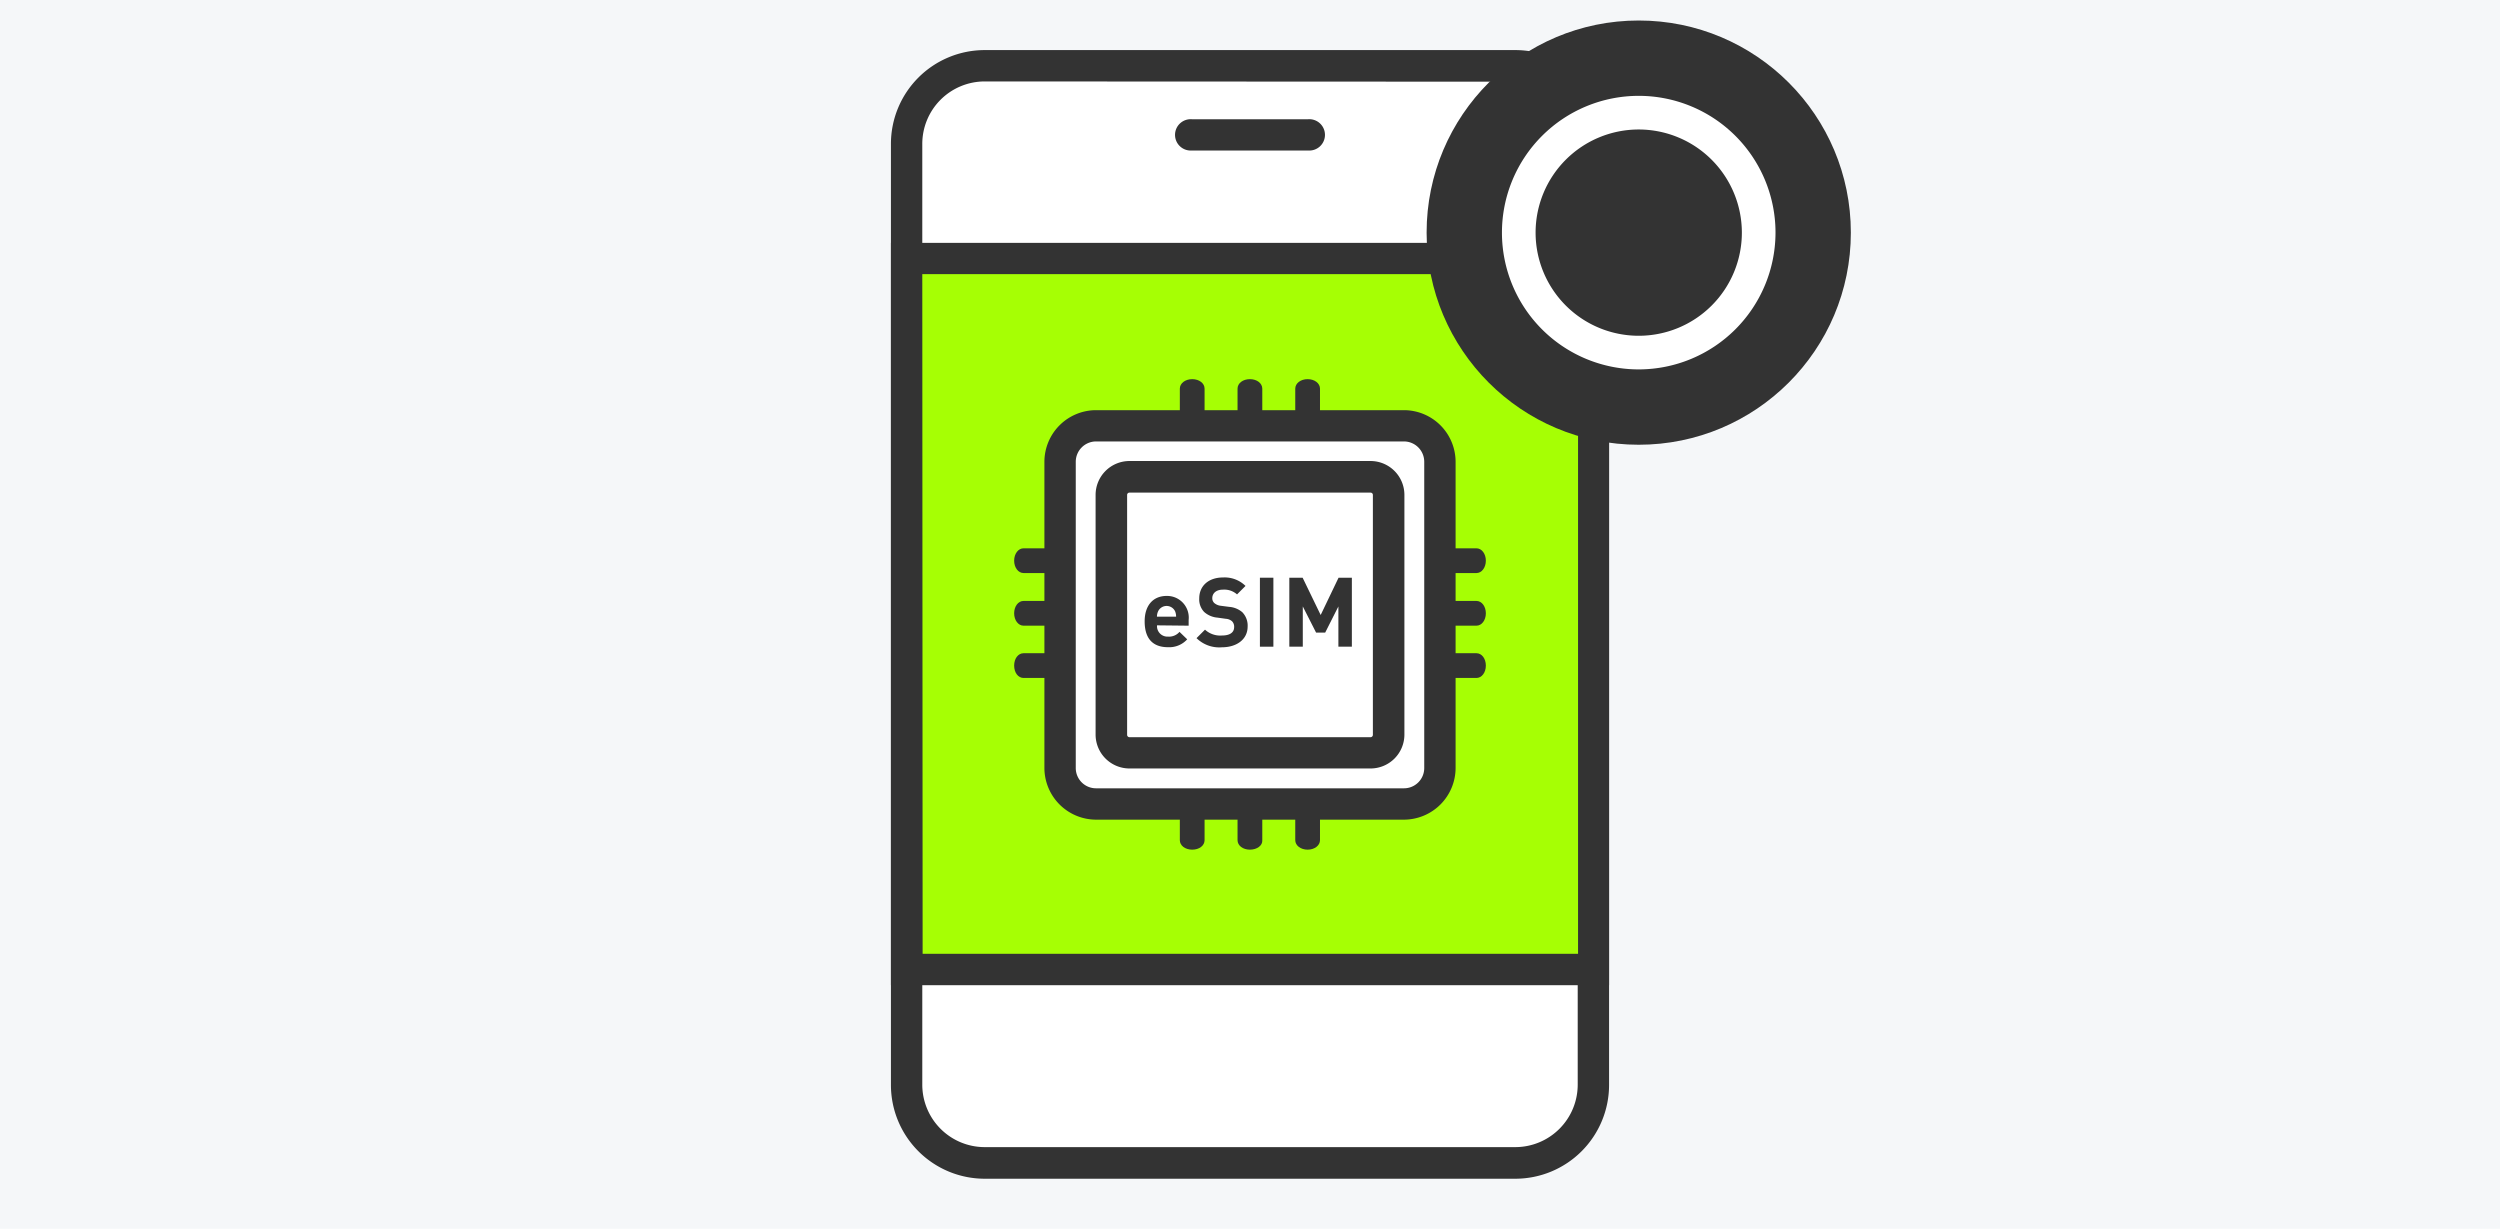 <svg xmlns="http://www.w3.org/2000/svg" viewBox="0 0 295 145"><defs><style>.cls-1{fill:#f5f7f9;}.cls-2{fill:#fff;}.cls-3{fill:#333;}.cls-4{fill:#a6ff04;}</style></defs><g id="レイヤー_2" data-name="レイヤー 2"><rect class="cls-1" width="295" height="145"/><rect class="cls-2" x="106.98" y="7.76" width="81.04" height="129.48" rx="9.21"/><path class="cls-3" d="M178.81,139.09H116.19A11.07,11.07,0,0,1,105.13,128V17A11.07,11.07,0,0,1,116.19,5.91h62.62A11.07,11.07,0,0,1,189.87,17V128A11.07,11.07,0,0,1,178.81,139.09ZM116.19,9.61A7.37,7.37,0,0,0,108.83,17V128a7.37,7.37,0,0,0,7.36,7.36h62.62a7.37,7.37,0,0,0,7.36-7.36V17a7.37,7.37,0,0,0-7.36-7.36Z"/><path class="cls-3" d="M154.36,17.76H140.64a1.85,1.85,0,1,1,0-3.69h13.72a1.85,1.85,0,1,1,0,3.69Z"/><rect class="cls-4" x="106.98" y="30.51" width="81.04" height="83.89"/><path class="cls-3" d="M189.87,116.25H105.13V28.66h84.74Zm-81-3.7h77.34V32.35H108.83Z"/><g id="Layer_1"><path class="cls-3" d="M140.68,51.3c-.83,0-1.46-.48-1.46-1.12V45.86c0-.63.64-1.12,1.46-1.12s1.46.48,1.46,1.12v4.32C142.14,50.82,141.52,51.3,140.68,51.3Z"/><path class="cls-3" d="M141.6,45.86c0-.32-.41-.57-.92-.57s-.91.25-.91.57v4.32c0,.32.41.57.91.57s.92-.25.92-.57Z"/><path class="cls-3" d="M147.49,51.3c-.83,0-1.46-.48-1.46-1.12V45.86c0-.64.63-1.12,1.46-1.12s1.46.49,1.46,1.12v4.32C149,50.82,148.32,51.3,147.49,51.3Z"/><path class="cls-3" d="M148.4,45.86c0-.32-.4-.57-.91-.57s-.92.25-.92.57v4.32c0,.32.41.57.92.57s.91-.25.91-.57Z"/><path class="cls-3" d="M154.3,51.3c-.82,0-1.46-.49-1.46-1.12V45.86c0-.63.64-1.12,1.46-1.12s1.46.49,1.46,1.12v4.32C155.76,50.81,155.12,51.3,154.3,51.3Z"/><path class="cls-3" d="M155.21,45.86c0-.32-.41-.57-.91-.57s-.92.25-.92.57v4.32c0,.32.41.57.92.57s.91-.25.91-.57Z"/><path class="cls-3" d="M140.68,100.26c-.83,0-1.46-.48-1.46-1.12V94.82c0-.64.63-1.12,1.46-1.12s1.46.48,1.46,1.12v4.32C142.14,99.78,141.52,100.26,140.68,100.26Z"/><path class="cls-3" d="M141.6,94.81c0-.31-.41-.56-.92-.56s-.91.25-.91.56v4.33c0,.31.41.57.91.57s.92-.26.92-.57Z"/><path class="cls-3" d="M147.49,100.26c-.83,0-1.46-.48-1.46-1.12V94.82c0-.64.63-1.12,1.46-1.12s1.46.48,1.46,1.12v4.32C149,99.78,148.32,100.26,147.49,100.26Z"/><path class="cls-3" d="M148.4,94.81c0-.31-.4-.56-.91-.56s-.92.25-.92.56v4.33c0,.31.41.57.92.57s.91-.26.91-.57Z"/><path class="cls-3" d="M154.3,100.26c-.82,0-1.46-.49-1.46-1.12V94.82c0-.63.64-1.12,1.46-1.12s1.46.49,1.46,1.12v4.32C155.76,99.77,155.12,100.26,154.3,100.26Z"/><path class="cls-3" d="M155.21,94.81c0-.31-.41-.56-.91-.56s-.92.25-.92.56v4.33c0,.31.41.57.92.57s.91-.26.91-.57Z"/><path class="cls-3" d="M169.89,80c-.64,0-1.11-.62-1.11-1.46s.47-1.46,1.11-1.46h4.33c.63,0,1.11.63,1.11,1.46S174.84,80,174.22,80Z"/><path class="cls-3" d="M169.89,77.67c-.31,0-.57.41-.57.91s.26.92.57.92h4.33c.31,0,.56-.41.56-.92s-.25-.91-.56-.91Z"/><path class="cls-3" d="M169.89,73.83c-.63,0-1.11-.64-1.11-1.46s.47-1.46,1.11-1.46h4.33c.62,0,1.11.64,1.11,1.46s-.49,1.46-1.11,1.46Z"/><path class="cls-3" d="M169.89,71.46c-.31,0-.57.41-.57.91s.26.92.57.92h4.33c.31,0,.56-.41.56-.92s-.25-.91-.56-.91Z"/><path class="cls-3" d="M169.89,67.62c-.63,0-1.11-.64-1.11-1.46s.48-1.46,1.11-1.46h4.33c.62,0,1.11.64,1.11,1.46s-.49,1.46-1.11,1.46Z"/><path class="cls-3" d="M169.89,65.24c-.31,0-.57.41-.57.92s.26.91.57.91h4.33c.31,0,.56-.41.56-.91s-.25-.92-.56-.92Z"/><path class="cls-3" d="M120.78,80c-.63,0-1.11-.62-1.11-1.46s.48-1.46,1.11-1.46h4.33c.64,0,1.11.63,1.11,1.46S125.75,80,125.11,80Z"/><path class="cls-3" d="M120.78,77.67c-.31,0-.56.41-.56.91s.25.92.56.92h4.33c.31,0,.57-.41.57-.92s-.26-.91-.57-.91Z"/><path class="cls-3" d="M120.78,73.83c-.62,0-1.11-.64-1.11-1.46s.48-1.46,1.11-1.46h4.33c.64,0,1.11.63,1.11,1.46s-.48,1.46-1.11,1.46Z"/><path class="cls-3" d="M120.78,71.46c-.31,0-.56.41-.56.91s.25.92.56.92h4.33c.31,0,.57-.41.57-.92s-.26-.91-.57-.91Z"/><path class="cls-3" d="M120.78,67.62c-.62,0-1.11-.64-1.11-1.46s.49-1.46,1.11-1.46h4.33c.63,0,1.11.64,1.11,1.46s-.48,1.46-1.11,1.46Z"/><path class="cls-3" d="M120.78,65.24c-.31,0-.56.41-.56.92s.25.91.56.91h4.33c.31,0,.57-.41.57-.91s-.26-.92-.57-.92Z"/></g><rect class="cls-2" x="125.09" y="50.24" width="44.82" height="44.63" rx="4.25"/><path class="cls-3" d="M165.66,96.72H129.34a6.11,6.11,0,0,1-6.1-6.1V54.49a6.1,6.1,0,0,1,6.1-6.09h36.32a6.1,6.1,0,0,1,6.1,6.09V90.62A6.11,6.11,0,0,1,165.66,96.72ZM129.34,52.09a2.4,2.4,0,0,0-2.4,2.4V90.62a2.39,2.39,0,0,0,2.4,2.4h36.32a2.39,2.39,0,0,0,2.4-2.4V54.49a2.4,2.4,0,0,0-2.4-2.4Z"/><path class="cls-3" d="M161.72,90.68H133.28a4,4,0,0,1-4-4V58.4a4,4,0,0,1,4-4h28.44a4,4,0,0,1,4,4V86.71A4,4,0,0,1,161.72,90.68ZM133.28,58.13a.27.27,0,0,0-.28.27V86.71a.28.28,0,0,0,.28.28h28.44a.28.28,0,0,0,.28-.28V58.4a.27.27,0,0,0-.28-.27Z"/><path class="cls-3" d="M136.53,73.79a1.23,1.23,0,0,0,1.3,1.33,1.62,1.62,0,0,0,1.35-.56l.91.88a2.86,2.86,0,0,1-2.27.93c-1.41,0-2.75-.64-2.75-3.05,0-1.94,1.05-3,2.59-3a2.56,2.56,0,0,1,2.6,2.84v.67Zm2.13-1.66a1.11,1.11,0,0,0-2,0,1.5,1.5,0,0,0-.14.64h2.26A1.66,1.66,0,0,0,138.66,72.13Z"/><path class="cls-3" d="M144.19,76.38a3.82,3.82,0,0,1-3-1.08l1-1a2.65,2.65,0,0,0,2,.69c.94,0,1.44-.36,1.44-1a.91.91,0,0,0-.25-.68,1.21,1.21,0,0,0-.72-.29l-1-.14a2.68,2.68,0,0,1-1.57-.67,2.14,2.14,0,0,1-.58-1.6c0-1.45,1.07-2.47,2.83-2.47a3.51,3.51,0,0,1,2.63,1l-1,1a2.26,2.26,0,0,0-1.67-.56c-.84,0-1.25.47-1.25,1a.76.76,0,0,0,.24.58,1.41,1.41,0,0,0,.75.32l1,.13a2.69,2.69,0,0,1,1.55.63,2.27,2.27,0,0,1,.63,1.73C147.2,75.48,145.89,76.38,144.19,76.38Z"/><path class="cls-3" d="M148.67,76.31V68.17h1.59v8.14Z"/><path class="cls-3" d="M157.93,76.31V71.56l-1.56,3.09H155.3l-1.57-3.09v4.75h-1.59V68.17h1.57l2.13,4.4,2.11-4.4h1.57v8.14Z"/><circle class="cls-3" cx="193.37" cy="27.45" r="25.03"/><path class="cls-2" d="M193.37,43.59a16.14,16.14,0,1,1,16.14-16.14A16.16,16.16,0,0,1,193.37,43.59Zm0-28.31a12.17,12.17,0,1,0,12.17,12.17A12.18,12.18,0,0,0,193.37,15.28Z"/></g></svg>